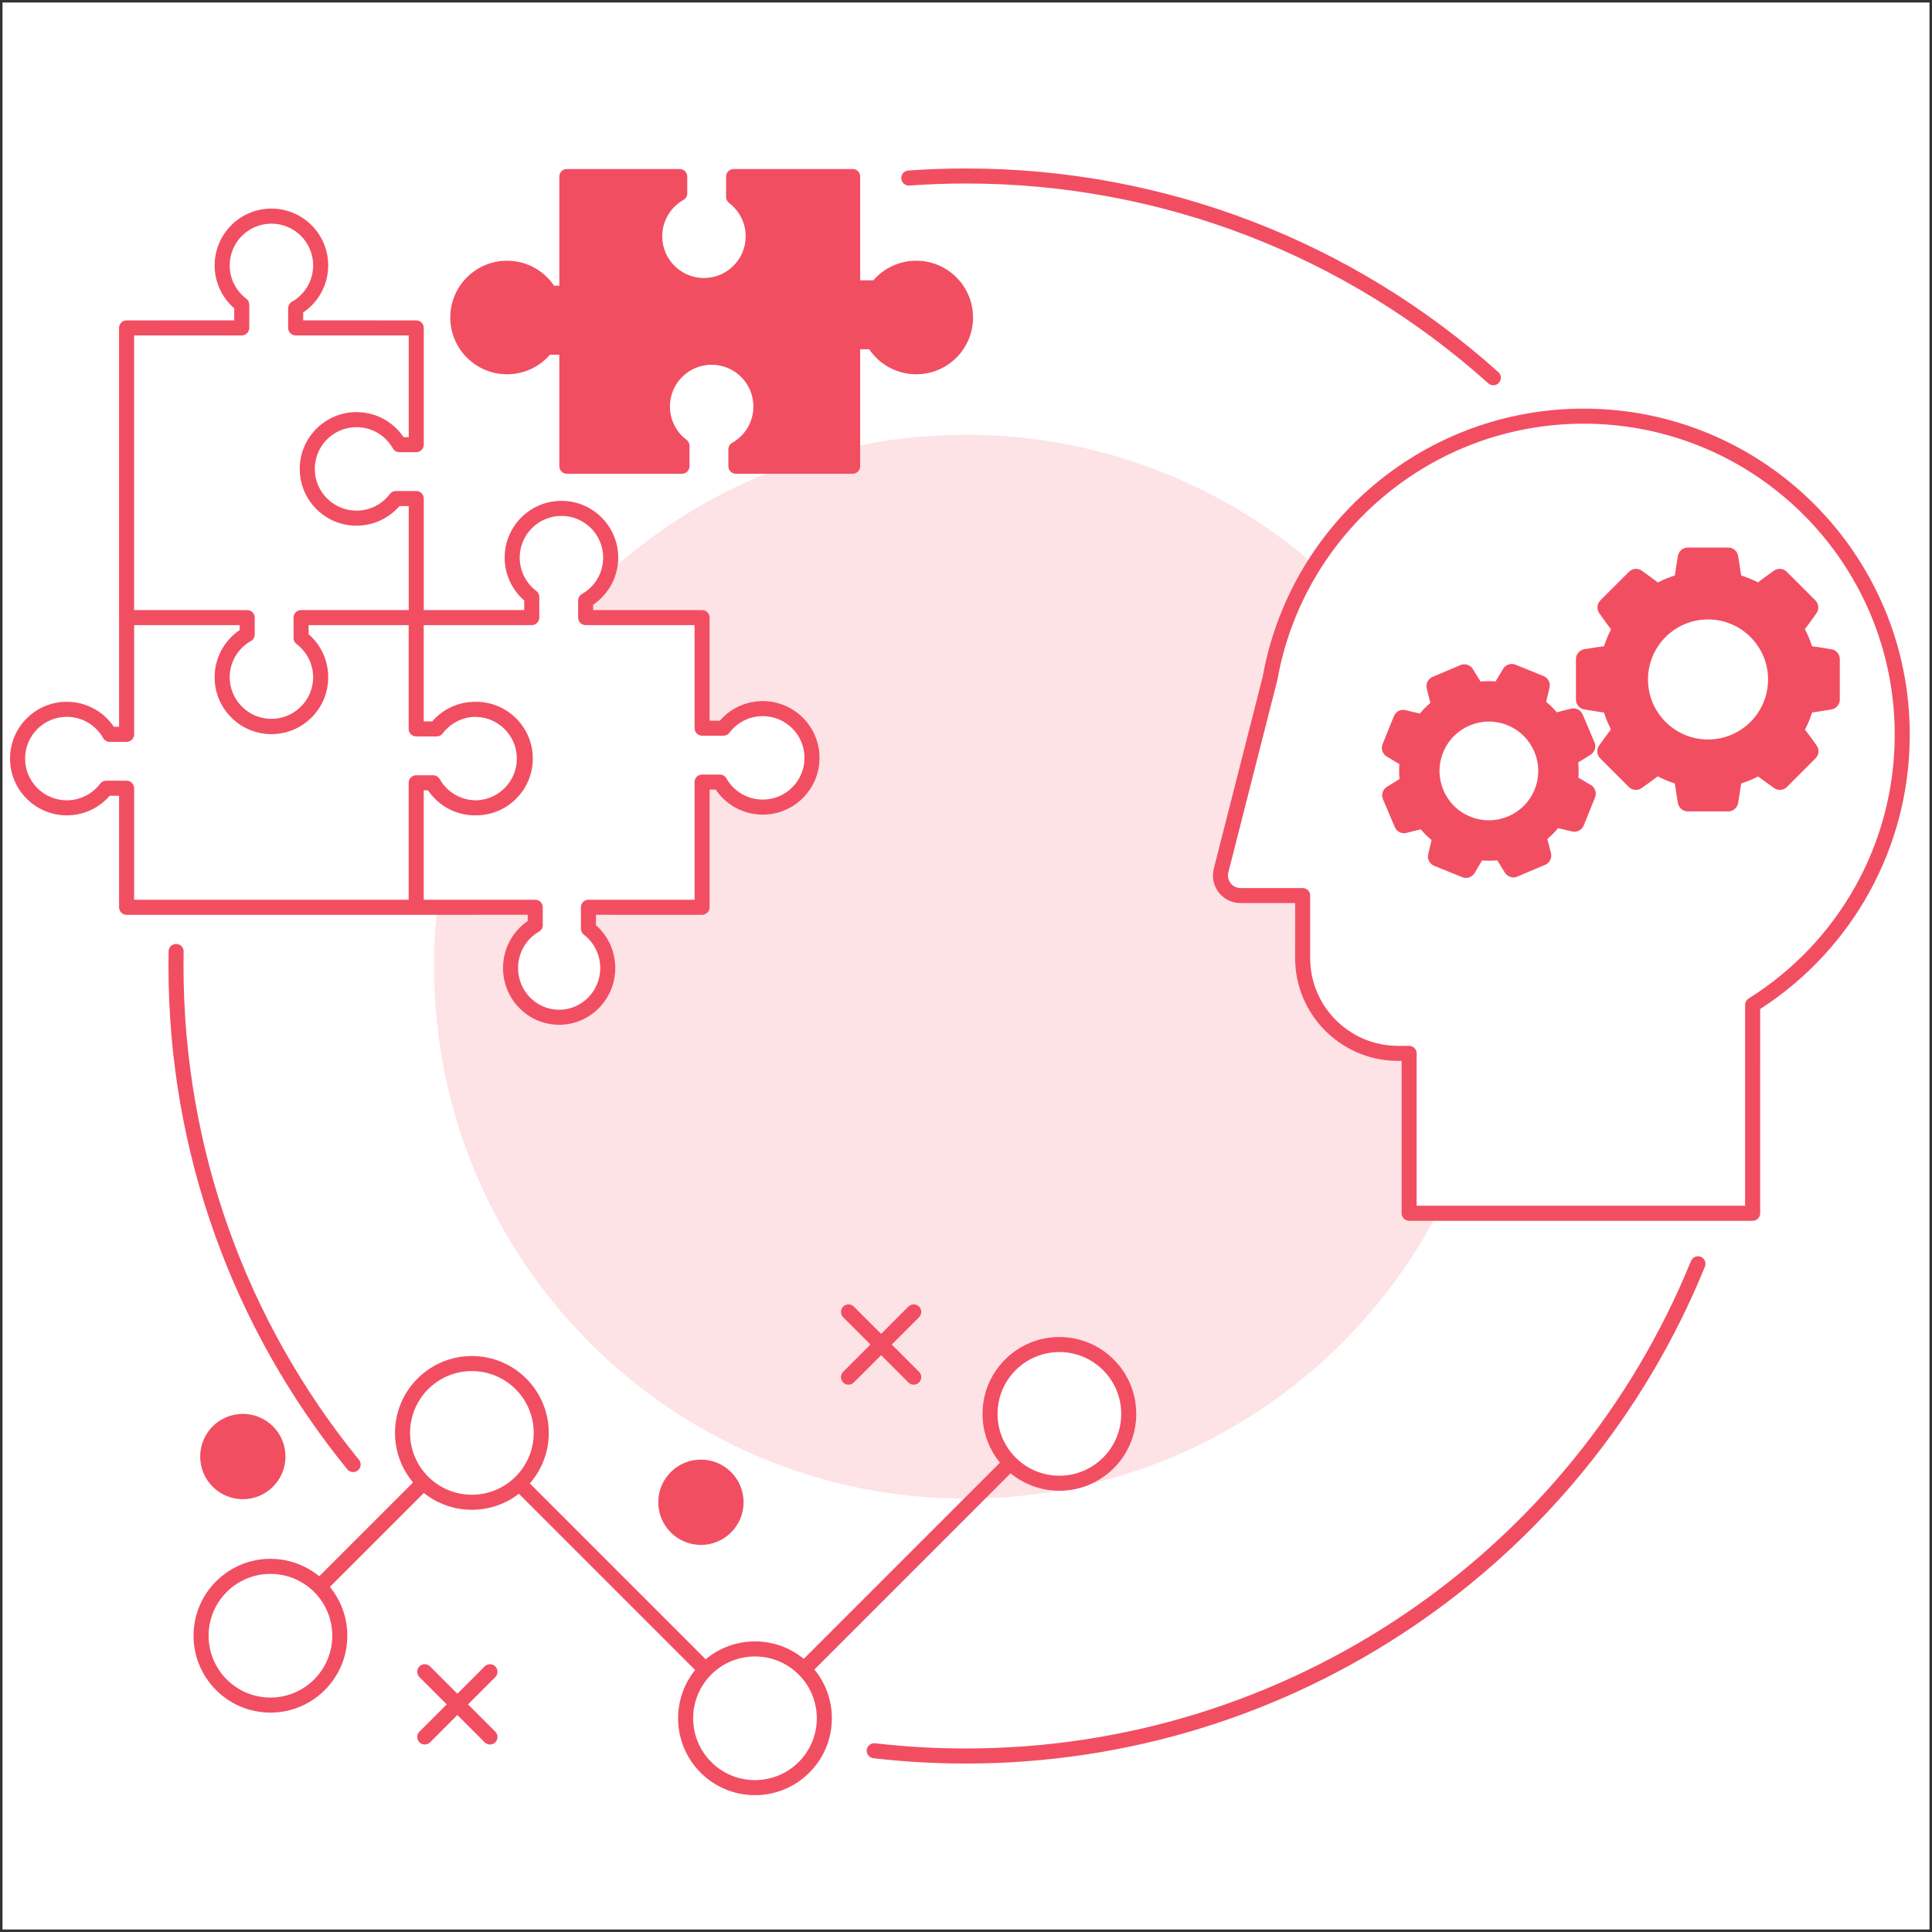 <svg xmlns="http://www.w3.org/2000/svg" width="385" height="385" viewBox="0 0 385 385" fill="none"><rect x="0" y="0" width="385" height="385" fill="#333333" stroke="none"/><g clip-path="url(#clip0_896_2143)"><path d="M384.5 0.5H0.5V384.5H384.5V0.5Z" fill="white"></path><path opacity="0.164" fill-rule="evenodd" clip-rule="evenodd" d="M105.161 182.3L105.16 183.527L105.094 183.572L104.824 183.765C101.982 185.867 100.238 189.232 100.238 192.902C100.238 199.147 105.242 204.217 111.425 204.217C117.608 204.217 122.612 199.147 122.612 192.902L122.607 192.556L122.592 192.211C122.414 189.235 121.09 186.494 118.947 184.526L118.76 184.359V182.3L139.913 182.301L140.057 182.294L140.198 182.274C140.89 182.14 141.413 181.532 141.413 180.801L141.411 157.348L142.617 157.349L142.663 157.419L142.857 157.692C144.957 160.57 148.324 162.337 151.998 162.337C158.248 162.337 163.314 157.271 163.314 151.022C163.314 144.772 158.248 139.706 151.998 139.706L151.652 139.712L151.307 139.727C148.327 139.908 145.583 141.25 143.615 143.421L143.449 143.609L141.411 143.608L141.413 123.072L141.406 122.928L141.386 122.787C141.253 122.095 140.644 121.572 139.913 121.572L118.208 121.571L118.209 120.504L118.279 120.458L118.552 120.265C121.064 118.432 122.729 115.634 123.113 112.509C141.704 96.392 165.963 86.641 192.5 86.641C218.492 86.641 242.298 95.995 260.736 111.522C256.451 118.241 253.361 125.82 251.78 133.982L251.618 134.851L241.872 173.103C241.141 175.975 242.815 178.895 245.631 179.732L245.844 179.791C246.288 179.904 246.744 179.961 247.202 179.961L258.087 179.962L258.085 190.909C258.085 202.115 267.077 211.221 278.24 211.406L278.586 211.409L279.301 211.409L279.299 241.773C279.299 242.553 279.894 243.194 280.655 243.266L280.799 243.273L285.648 243.274C271.534 269.184 246.925 288.551 217.532 295.668C222.786 293.237 226.431 287.92 226.431 281.751C226.431 273.289 219.571 266.43 211.109 266.43C202.648 266.43 195.788 273.289 195.788 281.751C195.788 290.1 202.465 296.889 210.771 297.069C204.836 298.103 198.731 298.641 192.5 298.641C133.958 298.641 86.5 251.183 86.5 192.641C86.5 189.152 86.668 185.703 86.998 182.3L105.161 182.3Z" fill="#F24E62"></path><path d="M211.109 266.43C219.571 266.43 226.431 273.29 226.431 281.752C226.431 290.214 219.571 297.073 211.109 297.073C207.418 297.073 204.032 295.768 201.387 293.594L162.292 332.691C164.466 335.336 165.77 338.722 165.77 342.412C165.77 350.874 158.911 357.734 150.449 357.734C141.987 357.734 135.128 350.874 135.128 342.412C135.128 338.769 136.399 335.423 138.522 332.794L103.399 297.671C100.81 299.674 97.561 300.865 94.034 300.865C90.413 300.865 87.085 299.609 84.463 297.509L65.734 316.236C67.908 318.881 69.213 322.267 69.213 325.958C69.213 334.42 62.353 341.28 53.891 341.28C45.43 341.28 38.57 334.42 38.57 325.958C38.57 317.497 45.43 310.637 53.891 310.637C57.582 310.637 60.968 311.942 63.612 314.115L82.315 295.413C80.067 292.747 78.713 289.304 78.713 285.544C78.713 277.082 85.573 270.223 94.034 270.223C102.496 270.223 109.356 277.082 109.356 285.544C109.356 289.398 107.933 292.92 105.583 295.612L140.625 330.654C143.285 328.43 146.71 327.091 150.449 327.091C154.139 327.091 157.525 328.396 160.17 330.569L199.266 291.473C197.093 288.828 195.788 285.442 195.788 281.752C195.788 273.29 202.648 266.43 211.109 266.43ZM150.449 330.091C143.644 330.091 138.128 335.607 138.128 342.412C138.128 349.217 143.644 354.734 150.449 354.734C157.254 354.734 162.77 349.217 162.77 342.412C162.77 335.607 157.254 330.091 150.449 330.091ZM338.93 250.45C339.697 250.762 340.065 251.637 339.753 252.404C315.572 311.786 257.715 351.43 192.5 351.43C186.295 351.43 180.133 351.075 174.035 350.369C173.212 350.274 172.622 349.529 172.717 348.707C172.812 347.884 173.557 347.294 174.38 347.389C180.363 348.081 186.41 348.43 192.5 348.43C256.484 348.43 313.249 309.534 336.975 251.273C337.287 250.506 338.162 250.137 338.93 250.45ZM98.703 332.078C99.252 332.627 99.287 333.497 98.806 334.086L98.703 334.2L93.264 339.638L98.703 345.078C99.289 345.664 99.289 346.614 98.703 347.2C98.154 347.749 97.285 347.783 96.696 347.303L96.582 347.2L91.142 341.76L85.703 347.2C85.117 347.785 84.168 347.785 83.582 347.2C83.033 346.65 82.998 345.781 83.479 345.192L83.582 345.078L89.02 339.638L83.582 334.2C82.996 333.614 82.996 332.664 83.582 332.078C84.131 331.529 85 331.495 85.589 331.975L85.703 332.078L91.142 337.516L96.582 332.078C97.168 331.492 98.117 331.492 98.703 332.078ZM53.891 313.637C47.087 313.637 41.57 319.153 41.57 325.958C41.57 332.763 47.087 338.28 53.891 338.28C60.696 338.28 66.213 332.763 66.213 325.958C66.213 319.153 60.696 313.637 53.891 313.637ZM139.677 290.865C144.372 290.865 148.177 294.671 148.177 299.365C148.177 304.06 144.372 307.865 139.677 307.865C134.983 307.865 131.177 304.06 131.177 299.365C131.177 294.671 134.983 290.865 139.677 290.865ZM48.391 281.752C53.086 281.752 56.891 285.557 56.891 290.252C56.891 294.946 53.086 298.752 48.391 298.752C43.697 298.752 39.891 294.946 39.891 290.252C39.891 285.557 43.697 281.752 48.391 281.752ZM94.034 273.223C87.229 273.223 81.713 278.739 81.713 285.544C81.713 292.349 87.229 297.865 94.034 297.865C100.839 297.865 106.356 292.349 106.356 285.544C106.356 278.739 100.839 273.223 94.034 273.223ZM211.109 269.43C204.304 269.43 198.788 274.947 198.788 281.752C198.788 288.557 204.304 294.073 211.109 294.073C217.914 294.073 223.431 288.557 223.431 281.752C223.431 274.947 217.914 269.43 211.109 269.43ZM35.123 188.104C35.951 188.119 36.611 188.803 36.596 189.631C36.579 190.587 36.57 191.543 36.57 192.5C36.57 228.857 49.05 263.297 71.534 290.903C72.058 291.545 71.961 292.49 71.319 293.013C70.676 293.536 69.731 293.44 69.208 292.797C46.292 264.661 33.57 229.554 33.57 192.5C33.57 191.525 33.579 190.55 33.596 189.577C33.611 188.749 34.295 188.089 35.123 188.104ZM183.145 260.37C183.695 260.919 183.729 261.788 183.248 262.377L183.145 262.491L177.706 267.93L183.145 273.37C183.731 273.955 183.731 274.905 183.145 275.491C182.596 276.04 181.727 276.075 181.138 275.594L181.024 275.491L175.585 270.051L170.145 275.491C169.56 276.077 168.61 276.077 168.024 275.491C167.475 274.942 167.441 274.073 167.921 273.484L168.024 273.37L173.464 267.93L168.024 262.491C167.438 261.905 167.438 260.955 168.024 260.37C168.573 259.821 169.442 259.786 170.032 260.267L170.145 260.37L175.585 265.809L181.024 260.37C181.61 259.784 182.56 259.784 183.145 260.37ZM315.581 81.43C351.474 81.43 380.57 110.527 380.57 146.42L380.567 147.099C380.341 169.028 369.168 189.008 351.177 200.803L350.759 201.073L350.758 241.774C350.758 242.602 350.086 243.274 349.258 243.274H280.799L280.655 243.267C279.894 243.194 279.299 242.554 279.299 241.774L279.301 211.409L278.586 211.41L278.24 211.407C267.077 211.222 258.085 202.116 258.085 190.91L258.087 179.962L247.202 179.962C246.744 179.962 246.288 179.905 245.844 179.792L245.631 179.733C242.815 178.896 241.141 175.976 241.872 173.104L251.618 134.851L251.78 133.982C257.648 103.692 284.295 81.43 315.581 81.43ZM315.581 84.43C285.438 84.43 259.809 106.096 254.562 135.431L254.539 135.537L244.779 173.845C244.439 175.183 245.247 176.544 246.585 176.885C246.787 176.936 246.994 176.962 247.202 176.962L259.586 176.962C260.415 176.962 261.086 177.634 261.086 178.462L261.085 190.91C261.085 200.575 268.92 208.41 278.585 208.41L280.8 208.409L280.945 208.416C281.705 208.489 282.3 209.13 282.3 209.909L282.3 240.273H347.758L347.758 200.251C347.758 199.735 348.024 199.255 348.462 198.98C366.431 187.715 377.57 168.024 377.57 146.42C377.57 112.184 349.817 84.43 315.581 84.43ZM54.088 41.57C60.337 41.57 65.403 46.636 65.403 52.886C65.403 56.56 63.636 59.927 60.758 62.027L60.485 62.221L60.415 62.266L60.414 63.842L82.952 63.844C83.683 63.844 84.292 64.367 84.425 65.059L84.445 65.199L84.452 65.344L84.451 88.613C84.451 89.393 83.856 90.033 83.096 90.106L82.951 90.113L79.592 90.113C79.052 90.113 78.553 89.822 78.287 89.352C76.914 86.926 74.416 85.333 71.631 85.144L71.342 85.13L71.044 85.125C66.452 85.125 62.729 88.848 62.729 93.44C62.729 98.033 66.452 101.756 71.044 101.756C73.492 101.756 75.763 100.693 77.317 98.9L77.508 98.672L77.697 98.43C77.95 98.106 78.322 97.902 78.727 97.861L78.879 97.853L82.951 97.852C83.731 97.852 84.372 98.447 84.444 99.207L84.451 99.352L84.451 121.572L104.468 121.571L104.469 119.671L104.281 119.506C102.11 117.538 100.768 114.795 100.587 111.815L100.572 111.47L100.566 111.124C100.566 104.874 105.633 99.808 111.882 99.808C118.131 99.808 123.197 104.874 123.197 111.124C123.197 114.798 121.43 118.165 118.552 120.265L118.279 120.459L118.209 120.504L118.208 121.571L139.913 121.573C140.644 121.573 141.253 122.095 141.386 122.788L141.406 122.928L141.413 123.073L141.411 143.608L143.449 143.609L143.615 143.421C145.583 141.25 148.327 139.908 151.307 139.728L151.652 139.712L151.998 139.707C158.248 139.707 163.314 144.773 163.314 151.022C163.314 157.272 158.248 162.338 151.998 162.338C148.324 162.338 144.957 160.57 142.857 157.692L142.663 157.419L142.617 157.349L141.411 157.348L141.413 180.801C141.413 181.532 140.89 182.141 140.198 182.274L140.057 182.294L139.913 182.301L118.76 182.3V184.359L118.947 184.526C121.09 186.495 122.414 189.236 122.592 192.212L122.607 192.556L122.612 192.903C122.612 199.148 117.608 204.218 111.425 204.218C105.242 204.218 100.238 199.148 100.238 192.903C100.238 189.232 101.982 185.868 104.824 183.766L105.094 183.573L105.16 183.527L105.161 182.3L25.229 182.301C24.449 182.301 23.808 181.706 23.736 180.946L23.729 180.801L23.728 158.575H21.863L21.698 158.764C19.73 160.935 16.987 162.277 14.007 162.458L13.662 162.473L13.315 162.478C7.066 162.478 2 157.412 2 151.163C2 144.914 7.066 139.848 13.315 139.848C16.99 139.848 20.357 141.615 22.457 144.493L22.65 144.766L22.696 144.835H23.728V123.175L23.723 123.073V65.344C23.723 64.564 24.318 63.923 25.079 63.851L25.223 63.844L46.674 63.842L46.675 61.433L46.487 61.269C44.316 59.3 42.974 56.557 42.793 53.577L42.778 53.232L42.772 52.886C42.772 46.636 47.838 41.57 54.088 41.57ZM111.882 102.808C107.289 102.808 103.566 106.531 103.566 111.124C103.566 113.766 104.805 116.199 106.874 117.763C107.207 118.015 107.419 118.393 107.461 118.804L107.47 118.959L107.469 123.073C107.469 123.852 106.874 124.493 106.113 124.565L105.969 124.572H84.437V143.75L86.131 143.75L86.303 143.558C88.274 141.389 91.014 140.054 93.986 139.874L94.33 139.859L94.408 139.857L94.513 139.853L94.86 139.848C101.109 139.848 106.175 144.914 106.175 151.163C106.175 157.412 101.109 162.478 94.86 162.478L95.078 162.476L94.865 162.482L94.652 162.484L94.306 162.478C90.771 162.364 87.558 160.614 85.531 157.835L85.339 157.562L85.294 157.496L84.437 157.495V179.3L106.662 179.301C107.393 179.3 108.002 179.824 108.135 180.516L108.155 180.657L108.162 180.801L108.16 184.355C108.16 184.893 107.873 185.389 107.407 185.656C104.852 187.121 103.238 189.866 103.238 192.903C103.238 197.499 106.908 201.218 111.425 201.218C115.942 201.218 119.612 197.499 119.612 192.903C119.612 190.256 118.389 187.821 116.349 186.258C116.019 186.006 115.811 185.63 115.769 185.222L115.761 185.067L115.761 180.801C115.761 180.021 116.356 179.38 117.116 179.307L117.261 179.301L138.412 179.3L138.412 155.849C138.412 155.118 138.935 154.509 139.627 154.376L139.767 154.356L139.912 154.349L143.45 154.35C143.991 154.35 144.489 154.64 144.756 155.111C146.222 157.703 148.967 159.338 151.998 159.338C156.591 159.338 160.314 155.615 160.314 151.022C160.314 146.43 156.591 142.707 151.998 142.707C149.356 142.707 146.923 143.945 145.359 146.014C145.107 146.348 144.729 146.559 144.318 146.602L144.163 146.61L139.912 146.609C139.132 146.609 138.491 146.014 138.419 145.254L138.412 145.109L138.412 124.572L116.709 124.572C115.978 124.572 115.369 124.049 115.236 123.357L115.216 123.217L115.209 123.072L115.209 119.672C115.209 119.131 115.5 118.633 115.97 118.366C118.562 116.9 120.197 114.155 120.197 111.124C120.197 106.531 116.474 102.808 111.882 102.808ZM47.758 124.572L26.728 124.572V146.336C26.728 147.066 26.205 147.675 25.513 147.808L25.373 147.829L25.228 147.836L21.864 147.836C21.323 147.836 20.824 147.545 20.558 147.075C19.091 144.483 16.347 142.848 13.315 142.848C8.723 142.848 5 146.571 5 151.163C5 155.756 8.723 159.478 13.315 159.478C15.957 159.478 18.391 158.24 19.954 156.171C20.206 155.838 20.584 155.626 20.995 155.584L21.151 155.575L25.228 155.576C26.008 155.576 26.648 156.17 26.721 156.931L26.728 157.075V179.3H81.437V155.991C81.437 155.26 81.96 154.651 82.652 154.518L82.793 154.497L82.937 154.491L86.312 154.491C86.852 154.491 87.351 154.781 87.617 155.252C89.084 157.843 91.828 159.478 94.86 159.478C94.916 159.478 94.972 159.478 95.029 159.477C99.458 159.292 102.992 155.643 102.992 151.169C102.992 146.577 99.269 142.854 94.676 142.854C94.613 142.854 94.55 142.854 94.488 142.856C91.991 142.966 89.711 144.184 88.221 146.155C87.969 146.489 87.591 146.7 87.18 146.743L87.024 146.751L86.955 146.75L86.841 146.757L82.937 146.756C82.157 146.756 81.517 146.161 81.444 145.401L81.437 145.256L81.437 134.93V124.572H61.5L61.498 125.989L61.499 126.381L61.688 126.548C63.859 128.516 65.201 131.26 65.382 134.24L65.398 134.584L65.403 134.931V134.98C65.403 141.23 60.337 146.296 54.088 146.296C47.936 146.296 42.931 141.387 42.776 135.273L42.772 134.98V134.931C42.772 131.257 44.54 127.89 47.417 125.789L47.691 125.596L47.76 125.549L47.758 124.572ZM301.839 132.4L302.001 132.457L307.586 134.714C308.495 135.081 309.003 136.052 308.788 137.008C308.573 137.961 308.348 138.91 308.111 139.854C308.885 140.495 309.597 141.195 310.243 141.945C311.182 141.693 312.126 141.451 313.075 141.22C313.974 141.001 314.898 141.428 315.32 142.235L315.389 142.382L317.743 147.927C318.125 148.826 317.801 149.869 316.978 150.395C316.158 150.918 315.334 151.43 314.505 151.931C314.601 152.932 314.613 153.947 314.537 154.965C315.376 155.448 316.21 155.942 317.04 156.447C317.83 156.928 318.182 157.883 317.909 158.753L317.855 158.905L315.598 164.491C315.232 165.396 314.266 165.905 313.312 165.695C312.364 165.485 311.42 165.265 310.481 165.032C309.83 165.819 309.118 166.542 308.354 167.197C308.605 168.133 308.846 169.073 309.076 170.018C309.295 170.917 308.869 171.841 308.061 172.263L307.915 172.332L302.369 174.686C301.47 175.068 300.427 174.744 299.902 173.921C299.376 173.098 298.862 172.27 298.36 171.438C297.363 171.532 296.353 171.542 295.34 171.465C294.854 172.309 294.357 173.148 293.849 173.983C293.369 174.773 292.414 175.125 291.544 174.853L291.391 174.798L285.806 172.541C284.9 172.175 284.391 171.209 284.602 170.255C284.814 169.296 285.037 168.341 285.272 167.391C284.487 166.74 283.765 166.026 283.113 165.263C282.165 165.514 281.212 165.754 280.254 165.983C279.357 166.198 278.438 165.771 278.017 164.965L277.948 164.819L275.594 159.274C275.211 158.372 275.538 157.326 276.366 156.802C277.202 156.274 278.042 155.756 278.886 155.25C278.795 154.265 278.786 153.266 278.863 152.267C278.012 151.773 277.165 151.267 276.322 150.75C275.539 150.269 275.19 149.322 275.457 148.457L275.514 148.296L277.771 142.71C278.138 141.802 279.109 141.293 280.065 141.508C281.029 141.725 281.988 141.953 282.943 142.194C283.585 141.421 284.286 140.711 285.037 140.067C284.785 139.115 284.543 138.159 284.313 137.197C284.099 136.3 284.525 135.381 285.331 134.96L285.477 134.891L291.022 132.537C291.924 132.154 292.971 132.481 293.494 133.309C294.021 134.141 294.536 134.978 295.04 135.819C296.03 135.726 297.033 135.715 298.038 135.791C298.53 134.945 299.033 134.103 299.547 133.265C300.028 132.482 300.975 132.133 301.839 132.4ZM287.58 149.944C285.545 154.981 287.978 160.713 293.015 162.748C298.051 164.783 303.783 162.349 305.818 157.313C307.853 152.277 305.42 146.544 300.383 144.51C295.347 142.475 289.615 144.908 287.58 149.944ZM344.395 109.111C345.373 109.111 346.207 109.819 346.368 110.783C346.583 112.078 346.781 113.374 346.962 114.669C348.127 115.039 349.249 115.505 350.318 116.056C351.361 115.269 352.416 114.494 353.484 113.731C354.232 113.196 355.242 113.244 355.935 113.828L356.061 113.944L361.76 119.643C362.449 120.332 362.541 121.418 361.977 122.213C361.222 123.279 360.454 124.333 359.674 125.374C360.239 126.459 360.715 127.598 361.092 128.78C362.38 128.961 363.669 129.158 364.957 129.373C365.868 129.524 366.549 130.277 366.622 131.184L366.629 131.346V139.405C366.629 140.38 365.926 141.212 364.965 141.376C363.678 141.596 362.391 141.798 361.105 141.982C360.729 143.166 360.255 144.306 359.693 145.391C360.477 146.431 361.249 147.482 362.009 148.546C362.545 149.295 362.496 150.304 361.912 150.997L361.796 151.123L356.098 156.822C355.408 157.511 354.323 157.603 353.527 157.04C352.457 156.281 351.399 155.511 350.355 154.728C349.273 155.288 348.139 155.759 346.963 156.134C346.781 157.429 346.583 158.724 346.368 160.019C346.216 160.93 345.463 161.612 344.556 161.684L344.395 161.691H336.335C335.361 161.691 334.528 160.988 334.364 160.027C334.142 158.727 333.938 157.426 333.752 156.126C332.57 155.749 331.432 155.274 330.349 154.71C329.295 155.499 328.229 156.275 327.151 157.04C326.402 157.57 325.396 157.52 324.706 156.937L324.58 156.822L318.882 151.123C318.19 150.432 318.1 149.341 318.669 148.546C319.44 147.467 320.224 146.4 321.02 145.346C320.469 144.276 320.004 143.155 319.636 141.992C318.328 141.805 317.021 141.599 315.713 141.376C314.805 141.222 314.128 140.47 314.056 139.566L314.049 139.405V131.346C314.049 130.368 314.757 129.533 315.721 129.373C317.03 129.155 318.339 128.955 319.647 128.773C320.019 127.609 320.486 126.489 321.038 125.421C320.246 124.364 319.467 123.295 318.701 122.213C318.17 121.464 318.221 120.459 318.803 119.768L318.918 119.643L324.617 113.944C325.309 113.252 326.399 113.162 327.194 113.731C328.27 114.499 329.332 115.28 330.382 116.075C331.456 115.518 332.583 115.049 333.751 114.676C333.938 113.376 334.142 112.075 334.364 110.775C334.519 109.868 335.27 109.19 336.174 109.118L336.335 109.111H344.395ZM340.368 123.439C333.762 123.439 328.406 128.795 328.406 135.401C328.406 142.008 333.762 147.363 340.368 147.363C346.975 147.363 352.33 142.008 352.33 135.401C352.33 128.795 346.975 123.439 340.368 123.439ZM54.088 44.57C49.495 44.57 45.772 48.293 45.772 52.886C45.772 55.528 47.011 57.961 49.08 59.525C49.413 59.777 49.624 60.155 49.667 60.566L49.675 60.722L49.674 65.344C49.674 66.123 49.079 66.764 48.319 66.836L48.174 66.843L26.723 66.843V121.572L49.273 121.573C49.352 121.573 49.429 121.58 49.505 121.592C49.541 121.598 49.576 121.605 49.611 121.613C49.681 121.631 49.749 121.652 49.814 121.678C50.326 121.881 50.7 122.358 50.754 122.928L50.761 123.073L50.76 126.433C50.76 126.973 50.469 127.472 49.999 127.738C47.491 129.157 45.879 131.773 45.777 134.688L45.772 134.959L45.772 134.98L45.772 134.957C45.786 139.538 49.504 143.247 54.088 143.247C58.595 143.247 62.265 139.66 62.399 135.185L62.403 134.959L62.402 134.956L62.397 134.655C62.307 132.332 61.26 130.192 59.547 128.706L59.319 128.516L59.077 128.327C58.753 128.075 58.549 127.702 58.508 127.298L58.5 127.145L58.499 123.073C58.499 122.293 59.094 121.652 59.855 121.579L59.999 121.572L81.451 121.572V100.851L79.592 100.852L79.418 101.051C77.447 103.22 74.707 104.555 71.734 104.735L71.39 104.75L71.044 104.756C64.795 104.756 59.729 99.69 59.729 93.44C59.729 87.289 64.638 82.284 70.775 82.129L71.068 82.125L71.415 82.131C74.949 82.245 78.162 83.995 80.189 86.775L80.381 87.047L80.425 87.112H81.451V66.843L58.914 66.843C58.183 66.843 57.574 66.32 57.441 65.628L57.421 65.487L57.414 65.343L57.415 61.434C57.415 60.893 57.706 60.395 58.176 60.128C60.768 58.662 62.403 55.917 62.403 52.886C62.403 48.293 58.68 44.57 54.088 44.57ZM135.454 33.68C136.282 33.68 136.954 34.352 136.954 35.18L136.953 38.54C136.953 39.08 136.662 39.579 136.192 39.845C133.6 41.312 131.965 44.056 131.965 47.088C131.965 51.68 135.688 55.403 140.281 55.403C144.873 55.403 148.596 51.68 148.596 47.088C148.596 44.537 147.443 42.18 145.512 40.624L145.27 40.435C144.906 40.15 144.693 39.714 144.693 39.252L144.694 35.179C144.694 34.351 145.365 33.68 146.194 33.68H169.913C170.741 33.68 171.413 34.351 171.413 35.18L171.412 55.857H174.04L174.206 55.67C176.249 53.415 179.129 52.055 182.242 51.96L182.589 51.955C188.838 51.955 193.904 57.021 193.904 63.27C193.904 69.52 188.838 74.586 182.589 74.586C178.799 74.586 175.337 72.706 173.254 69.668L173.206 69.597L171.412 69.596L171.413 92.908C171.413 93.688 170.818 94.329 170.057 94.401L169.913 94.408L146.644 94.408C145.815 94.408 145.144 93.736 145.144 92.908L145.144 89.549C145.144 89.008 145.434 88.509 145.905 88.243C148.414 86.823 150.033 84.199 150.127 81.299L150.132 81C150.132 76.408 146.409 72.685 141.816 72.685C137.224 72.685 133.501 76.408 133.501 81C133.501 83.551 134.654 85.909 136.585 87.465L136.827 87.654C137.191 87.938 137.404 88.374 137.404 88.836L137.405 92.907C137.405 93.736 136.733 94.408 135.905 94.408L112.957 94.408C112.129 94.408 111.457 93.737 111.457 92.909L111.456 70.682H109.592L109.427 70.871C107.383 73.126 104.503 74.486 101.391 74.581L101.044 74.586C94.795 74.586 89.729 69.52 89.729 63.27C89.729 57.021 94.795 51.955 101.044 51.955C104.833 51.955 108.295 53.835 110.379 56.873L110.425 56.942H111.456L111.457 35.18C111.457 34.4 112.052 33.759 112.813 33.687L112.957 33.68H135.454ZM192.5 33.57C232.204 33.57 269.636 48.187 298.592 74.163C299.208 74.716 299.26 75.664 298.706 76.281C298.153 76.898 297.205 76.949 296.588 76.396C268.178 50.909 231.457 36.57 192.5 36.57C188.719 36.57 184.955 36.705 181.211 36.973C180.385 37.032 179.667 36.41 179.608 35.584C179.549 34.757 180.171 34.039 180.997 33.98C184.812 33.707 188.648 33.57 192.5 33.57Z" fill="#F24E62"></path></g><defs><clipPath id="clip0_896_2143"><rect width="384" height="384" fill="white" transform="translate(0.5 0.5)"></rect></clipPath></defs></svg>
